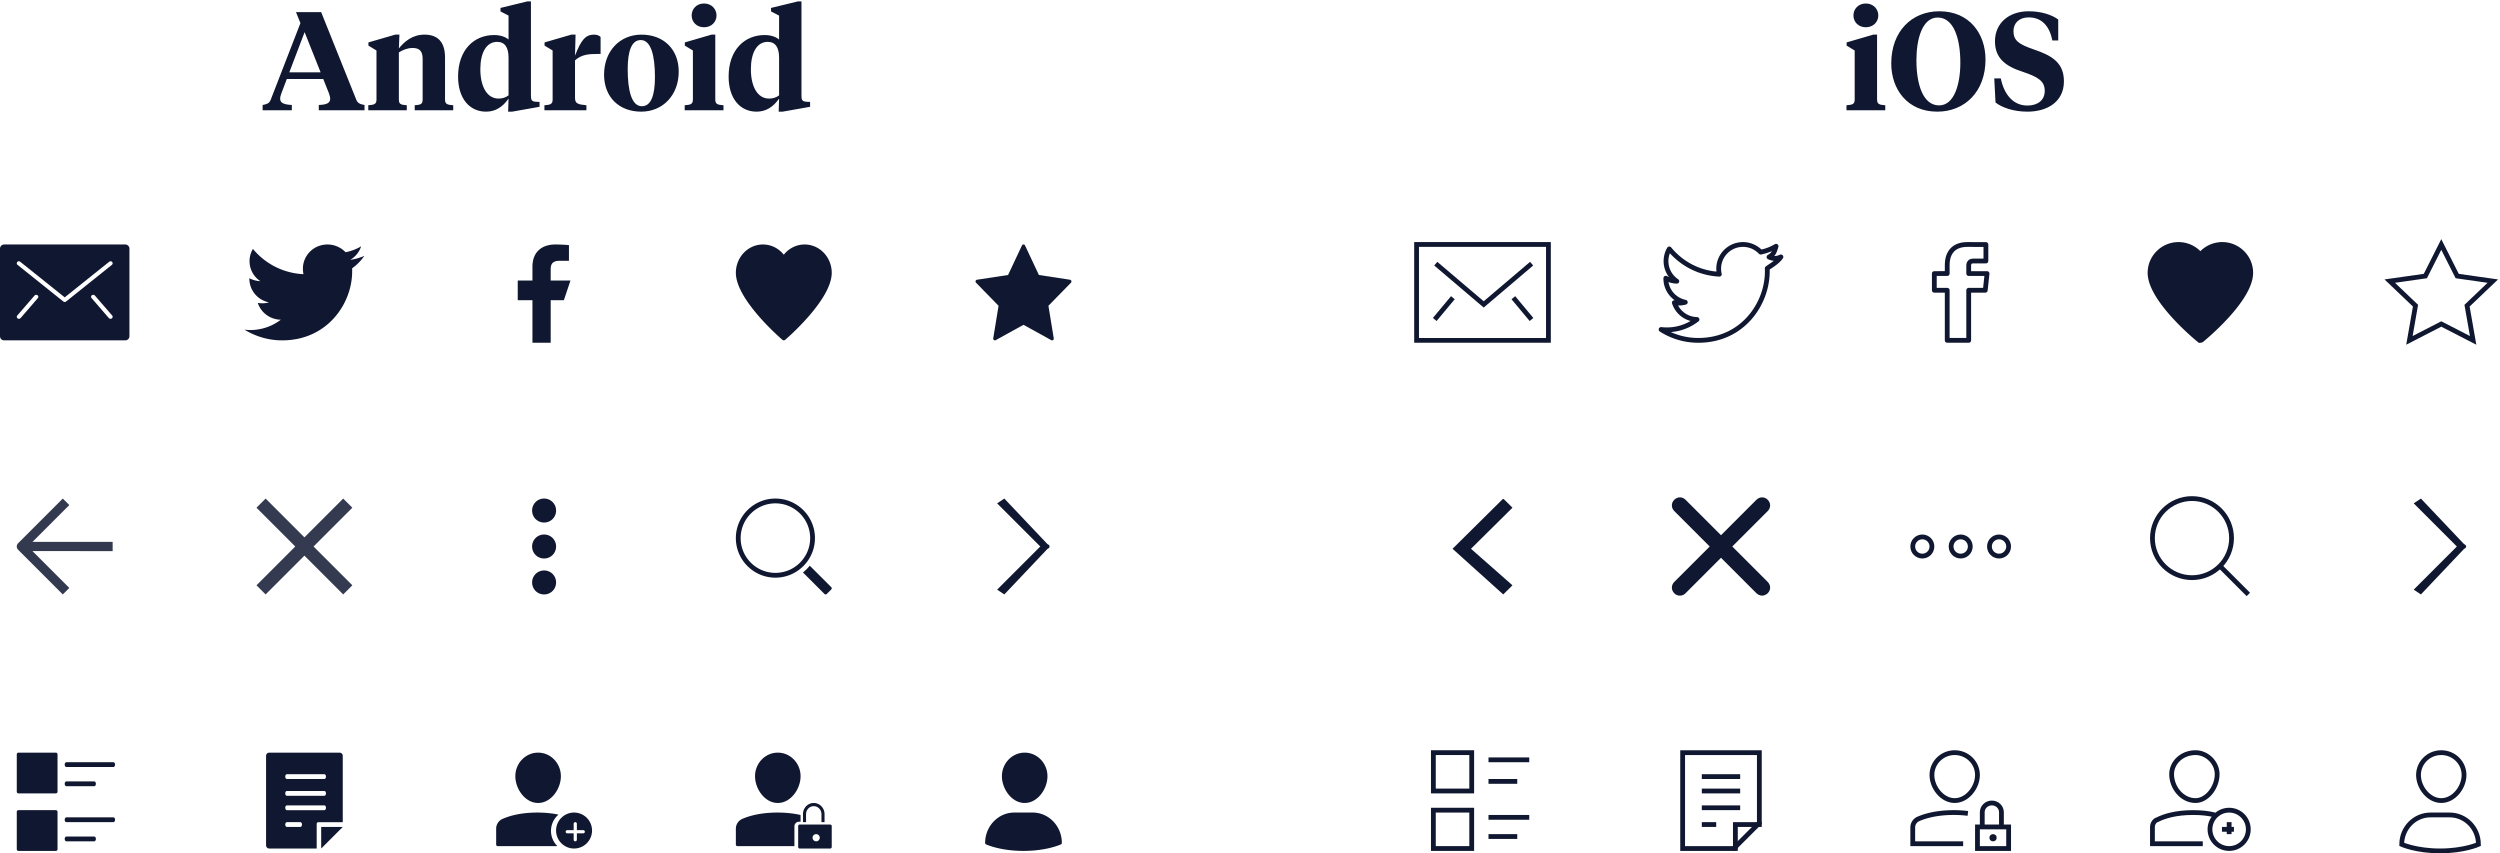 <svg width="1043" height="356" xmlns="http://www.w3.org/2000/svg">
  <g fill="none" fill-rule="evenodd">
    <g fill="#101730">
      <path d="M152 106.77c-1.875.768-3.828 1.384-5.86 1.615a10.2 10.2 0 0 0 4.532-5.616c-1.953 1.154-4.14 2-6.484 2.462-1.954-2-4.61-3.231-7.579-3.231-5.703 0-10.234 4.538-10.234 10.077 0 .77.078 1.538.234 2.308a29.054 29.054 0 0 1-21.093-10.539c-.86 1.462-1.407 3.23-1.407 5.077 0 3.539 1.797 6.615 4.532 8.385a11.03 11.03 0 0 1-4.61-1.231v.154c0 4.923 3.516 9 8.203 9.923-.859.23-1.796.384-2.734.384-.625 0-1.328-.076-1.953-.153 1.328 4 5.078 6.923 9.61 7a20.961 20.961 0 0 1-12.735 4.307c-.86 0-1.64-.077-2.422-.154 4.531 2.77 9.922 4.462 15.703 4.462 18.906 0 29.219-15.385 29.219-28.77v-1.307c1.953-1.385 3.672-3.154 5.078-5.154zM222.136 143v-17.767H216v-8.2h6.136v-5.726c0-6.238 3.973-9.307 9.571-9.307 2.682 0 4.986.198 5.658.287v6.519l-3.883.002c-3.044 0-3.732 1.438-3.732 3.548v4.677H238l-2.75 8.2h-5.5V143h-7.614z"/>
      <path d="M47 226.08H13.555l15.36-15.364L26.2 208 7.562 226.642a1.92 1.92 0 0 0 0 2.716L26.2 248l2.715-2.716-15.36-15.364H47v-3.84z" opacity=".85"/>
      <path d="M224.5 335c5.437 0 9.5-5.89 9.5-11.156 0-5.428-4.262-9.844-9.5-9.844s-9.5 4.416-9.5 9.844c0 5.266 4.063 11.156 9.5 11.156zM239.5 339a7.5 7.5 0 1 0 0 15 7.5 7.5 0 0 0 0-15zm3.833 8.667h-2.666v2.666a.667.667 0 0 1-1.334 0v-2.666h-2.666a.667.667 0 0 1 0-1.334h2.666v-2.666a.667.667 0 0 1 1.334 0v2.666h2.666a.667.667 0 0 1 0 1.334z"/>
      <path d="M229.876 346.636a8.89 8.89 0 0 1 3.124-6.772c-2.399-.507-5.333-.864-8.843-.864-7.065 0-11.798 1.444-14.525 2.656a4.447 4.447 0 0 0-2.632 4.068v6.64c0 .35.285.636.635.636h24.916a8.883 8.883 0 0 1-2.675-6.364zM227 208a4.97 4.97 0 0 0-5 5c0 2.786 2.214 5 5 5s5-2.214 5-5-2.214-5-5-5zM227 223a4.97 4.97 0 0 0-5 5c0 2.786 2.214 5 5 5s5-2.214 5-5-2.214-5-5-5zM227 238a4.97 4.97 0 0 0-5 5c0 2.786 2.214 5 5 5s5-2.214 5-5-2.214-5-5-5zM52.258 102H1.742A1.74 1.74 0 0 0 0 103.74v36.52c0 .962.78 1.74 1.742 1.74h50.516A1.74 1.74 0 0 0 54 140.26v-36.52c0-.962-.78-1.74-1.742-1.74zm-36.455 22.354l-7.2 8.333a.93.93 0 0 1-.704.313.94.94 0 0 1-.561-.183.793.793 0 0 1-.14-1.171l7.199-8.334a.951.951 0 0 1 1.265-.13c.388.288.451.812.14 1.172zm30.86 8.464a.94.94 0 0 1-.562.182.927.927 0 0 1-.704-.312l-7.2-8.334a.793.793 0 0 1 .14-1.171.95.95 0 0 1 1.266.13l7.2 8.333c.31.36.247.884-.14 1.172zm.018-22.31l-19.13 15.3A.877.877 0 0 1 27 126a.877.877 0 0 1-.551-.192l-19.13-15.3a.837.837 0 0 1-.124-1.196.884.884 0 0 1 1.223-.12L27 124.051l18.58-14.86a.883.883 0 0 1 1.223.12.835.835 0 0 1-.122 1.196zM7.708 331h15.584a.708.708 0 0 0 .708-.708v-15.584a.708.708 0 0 0-.708-.708H7.708a.708.708 0 0 0-.708.708v15.584c0 .391.317.708.708.708zM24 354.292v-15.584a.708.708 0 0 0-.708-.708H7.708a.708.708 0 0 0-.708.708v15.584c0 .391.317.708.708.708h15.584a.708.708 0 0 0 .708-.708zM47.3 320H27.7c-.386 0-.7-.447-.7-1 0-.553.314-1 .7-1h19.6c.386 0 .7.447.7 1 0 .553-.314 1-.7 1zM39.316 328H27.684c-.377 0-.684-.447-.684-1 0-.553.307-1 .684-1h11.632c.377 0 .684.447.684 1 0 .553-.307 1-.684 1zM47.3 343H27.7c-.386 0-.7-.447-.7-1 0-.553.314-1 .7-1h19.6c.386 0 .7.447.7 1 0 .553-.314 1-.7 1zM39.316 351H27.684c-.377 0-.684-.447-.684-1 0-.553.307-1 .684-1h11.632c.377 0 .684.447.684 1 0 .553-.307 1-.684 1z"/>
      <g>
        <path d="M336.286 339.667c0-1.838 1.442-3.334 3.214-3.334s3.214 1.496 3.214 3.334V343H344v-3.333c0-2.574-2.019-4.667-4.5-4.667s-4.5 2.093-4.5 4.667V343h1.286v-3.333zM324.5 335c5.437 0 9.5-5.89 9.5-11.156 0-5.428-4.262-9.844-9.5-9.844s-9.5 4.416-9.5 9.844c0 5.266 4.063 11.156 9.5 11.156zM346.364 344h-12.728a.631.631 0 0 0-.636.625v8.75c0 .345.285.625.636.625h12.728c.35 0 .636-.28.636-.625v-8.75a.631.631 0 0 0-.636-.625zm-5.864 7a1.5 1.5 0 1 1 0-3 1.5 1.5 0 0 1 0 3z"/>
        <path d="M331.429 344.727c0-1.052.865-1.909 1.928-1.909H334v-2.8c-2.549-.587-5.742-1.018-9.643-1.018-7.147 0-11.936 1.444-14.694 2.656a4.445 4.445 0 0 0-2.663 4.068v6.64a.64.64 0 0 0 .643.636h23.786v-8.273z"/>
      </g>
      <g opacity=".85">
        <path d="M143.185 208L127 224.185 110.815 208 107 211.815 123.185 228 107 244.185l3.815 3.815L127 231.815 143.185 248l3.815-3.815L130.815 228 147 211.815z"/>
      </g>
      <g>
        <path d="M340 224.5c0-9.098-7.402-16.5-16.5-16.5-9.098 0-16.5 7.402-16.5 16.5 0 9.098 7.402 16.5 16.5 16.5 9.098 0 16.5-7.402 16.5-16.5zM323.5 239c-7.995 0-14.5-6.505-14.5-14.5s6.505-14.5 14.5-14.5 14.5 6.505 14.5 14.5-6.505 14.5-14.5 14.5zM346.804 244.973L337.831 236a18.143 18.143 0 0 1-2.831 2.831l8.973 8.973a.667.667 0 0 0 .944 0l1.887-1.887a.667.667 0 0 0 0-.944z"/>
      </g>
      <g>
        <path d="M335.696 102c-3.388 0-6.558 1.576-8.696 4.27-2.138-2.694-5.308-4.27-8.696-4.27-6.233 0-11.304 5.302-11.304 11.818 0 11.211 18.655 27.297 19.45 27.977a.842.842 0 0 0 1.1 0c.795-.68 19.45-16.766 19.45-27.977 0-6.516-5.071-11.818-11.304-11.818z"/>
      </g>
      <path d="M419 248l-3-2 18-18-18-18 3-2 18 19c1.173.445 1.173 1.555 0 2l-18 19z"/>
      <g>
        <path d="M132.12 343.677c0-.356.287-.645.64-.645H143V315.29c0-.713-.573-1.29-1.28-1.29h-29.44c-.707 0-1.28.577-1.28 1.29v37.42c0 .713.573 1.29 1.28 1.29h19.84v-10.323zM119.654 323h15.692c.361 0 .654.448.654 1s-.293 1-.654 1h-15.692c-.361 0-.654-.448-.654-1s.293-1 .654-1zm0 7h15.692c.361 0 .654.448.654 1s-.293 1-.654 1h-15.692c-.361 0-.654-.448-.654-1s.293-1 .654-1zm0 6h15.692c.361 0 .654.448.654 1s-.293 1-.654 1h-15.692c-.361 0-.654-.448-.654-1s.293-1 .654-1zm5.646 9h-5.6c-.386 0-.7-.448-.7-1s.314-1 .7-1h5.6c.386 0 .7.448.7 1s-.314 1-.7 1z"/>
        <path d="M143 345h-9v9z"/>
      </g>
      <g>
        <path d="M446.966 117.204a.711.711 0 0 0-.567-.502l-12.97-1.979-5.8-12.345c-.236-.504-1.022-.504-1.258 0l-5.8 12.345-12.97 1.98a.713.713 0 0 0-.567.5.763.763 0 0 0 .178.756l9.385 9.61-2.216 13.569a.755.755 0 0 0 .28.72.673.673 0 0 0 .739.057l11.6-6.406 11.6 6.406a.674.674 0 0 0 .74-.056.756.756 0 0 0 .28-.72l-2.216-13.57 9.385-9.609c.19-.197.26-.49.177-.756z"/>
      </g>
      <g>
        <path d="M430.84 339h-7.68c-6.705 0-12.16 5.682-12.16 12.667 0 .263.15.502.38.609.24.111 5.995 2.724 15.62 2.724s15.38-2.613 15.62-2.724a.67.67 0 0 0 .38-.61c0-6.984-5.455-12.666-12.16-12.666zM427.5 335c5.437 0 9.5-5.89 9.5-11.156 0-5.428-4.262-9.844-9.5-9.844s-9.5 4.416-9.5 9.844c0 5.266 4.063 11.156 9.5 11.156z"/>
      </g>
    </g>
    <path d="M1010 248l-3-2 18-18-18-18 3-2 18 19c1.173.445 1.173 1.555 0 2l-18 19z" fill="#101730"/>
    <path d="M737.143 208.857c-1.143-1.143-2.857-1.143-4 0L718 224l-15.143-15.143c-1.143-1.143-2.857-1.143-4 0-1.143 1.143-1.143 2.857 0 4L714 228l-15.143 15.143c-1.143 1.143-1.143 2.857 0 4 .572.571 1.143.857 2 .857s1.429-.286 2-.857L718 232l15.143 15.143c.571.571 1.428.857 2 .857.571 0 1.428-.286 2-.857 1.143-1.143 1.143-2.857 0-4L722 228l15.143-15.143c1.143-1.143 1.143-2.857 0-4z" fill="#101730" stroke="#101730"/>
    <g transform="translate(898 208)" stroke="#101730" stroke-width="2">
      <path d="M40 40L28 28"/>
      <circle cx="16.5" cy="16.5" r="16.5"/>
    </g>
    <g transform="translate(798 314)">
      <path d="M23 25.356A47.412 47.412 0 0 0 17.086 25c-7.32 0-12.153 1.515-14.755 2.657A3.883 3.883 0 0 0 0 31.219V38h21.029" stroke="#101730" stroke-width="2"/>
      <circle fill="#101730" cx="33.5" cy="35.5" r="1.5"/>
      <path d="M8 9.333C8 4.18 12.253 0 17.5 0S27 4.179 27 9.333C27 14.488 22.747 20 17.5 20S8 14.488 8 9.333zM27 31h13v9H27zM29 30v-5.143C29 22.727 30.79 21 33 21s4 1.727 4 3.857V30" stroke="#101730" stroke-width="2"/>
    </g>
    <g transform="translate(898 314)" stroke="#101730" stroke-width="2">
      <path d="M26 26c-2.415-.637-5.395-1-9-1-7.267 0-12.084 1.515-15 3-1.097.281-2 1.677-2 3v7h21M8 9c0-4.821 4.253-9 10-9 4.747 0 9 4.179 9 9 0 5.488-4.253 11-9 11-5.747 0-10-5.512-10-11zM32 29v5M29 32h5"/>
      <circle cx="32" cy="32" r="8"/>
    </g>
    <path d="M829 114.132h-7.654v-3.319c0-1.56 1.065-1.924 1.815-1.924h5.358v-6.866l-7.763-.023c-7.04 0-8.376 5.12-8.376 8.395v3.737H807v6.967h5.38V142h8.966v-20.901h6.906l.748-6.967z" stroke="#101730" stroke-linejoin="round" stroke-width="2"/>
    <g stroke="#101730" stroke-width="2">
      <path d="M599 110l20 17 20-17"/>
      <path d="M591 102h55v40h-55zM598.569 133.284l7.569-9.082M638.936 133.284l-7.569-9.082"/>
    </g>
    <path d="M743 107.187c-1.813.806-3.342.833-4.963.035 2.091-1.249 2.187-2.124 2.942-4.486a20.366 20.366 0 0 1-6.429 2.455 10.121 10.121 0 0 0-7.387-3.191c-5.592 0-10.123 4.524-10.123 10.098 0 .793.089 1.564.26 2.302-8.414-.42-15.872-4.442-20.865-10.553a10.087 10.087 0 0 0 3.132 13.484 10.122 10.122 0 0 1-4.584-1.262c-.003.042-.003.082-.003.127 0 4.893 3.491 8.973 8.123 9.902a10.185 10.185 0 0 1-4.574.173 10.136 10.136 0 0 0 9.457 7.013c-4.33 3.387-9.702 4.798-14.986 4.18A28.708 28.708 0 0 0 708.519 142c18.62 0 28.798-15.387 28.798-28.731 0-.44-.007-.871-.027-1.307 1.976-1.422 4.353-2.749 5.71-4.775z" stroke="#101730" stroke-linejoin="round" stroke-width="2"/>
    <g transform="translate(798 224)" stroke="#101730" stroke-width="2">
      <circle cx="4" cy="4" r="4"/>
      <circle cx="20" cy="4" r="4"/>
      <circle cx="36" cy="4" r="4"/>
    </g>
    <path d="M627.154 208.704l-20.426 20.231 20.41 18.377 3.13-3.1-17.308-15.238 17.33-17.164-3.136-3.106z" stroke="#101730" fill="#101730"/>
    <path d="M927.13 102a11.864 11.864 0 0 0-9.13 4.27 11.864 11.864 0 0 0-9.13-4.27c-6.545 0-11.87 5.302-11.87 11.818 0 11.211 19.588 27.297 20.422 27.977a.91.91 0 0 0 1.156 0c.834-.68 20.422-16.766 20.422-27.977 0-6.516-5.325-11.818-11.87-11.818z" fill="#101730" stroke="#101730" stroke-width="2"/>
    <g stroke="#101730" stroke-width="2">
      <path d="M598 314h16v16h-16zM621 317h17M621 326h12M598 338h16v16h-16zM621 341h17M621 349h12"/>
    </g>
    <g stroke="#101730" stroke-width="2">
      <path d="M724 355v-11h11"/>
      <path d="M723.333 354H702v-40h32v29.333zM710 324h16M710 330h16M710 337h16M710 344h6"/>
    </g>
    <path d="M1018.5 102l6.644 13.167L1040 117.28l-10.75 10.249 2.538 14.472-13.288-6.833-13.288 6.833 2.538-14.472-10.75-10.25 14.856-2.11z" stroke="#101730" stroke-width="2"/>
    <g stroke="#101730" stroke-width="2">
      <path d="M1022 340h-8c-6.627 0-12 5.495-12 12.273 0 0 6 2.727 16 2.727s16-2.727 16-2.727c0-6.778-5.373-12.273-12-12.273zM1009 323.333c0-5.154 4.253-9.333 9.5-9.333s9.5 4.179 9.5 9.333c0 5.155-4.253 10.667-9.5 10.667s-9.5-5.512-9.5-10.667z"/>
    </g>
    <path d="M137.232 38.924l-2.378-5.974h-15.196l-2.262 5.974c-.29.812-.522 1.566-.522 2.204 0 1.856 1.566 2.494 4.872 2.668V46h-12.18v-2.204c1.566-.29 2.784-.58 3.364-2.146l12.412-32.016-1.856-4.582h10.498l14.674 36.598c.58 1.508 1.798 1.856 3.422 2.146V46h-19.082v-2.204c3.19-.116 4.756-.754 4.756-2.61 0-.638-.232-1.392-.522-2.262zm-10.15-25.52l-6.38 16.762h13.05l-6.67-16.762zm49.242 28.13V24.598c0-3.016-1.102-4.582-4.176-4.582-2.146 0-4.118.812-5.742 1.856v19.662c0 1.914.812 2.204 3.306 2.378V46h-16.066v-2.088c2.494-.174 3.422-.464 3.422-2.378V21.06l-3.364-2.03v-1.334l11.194-3.248h1.74l-.232 5.742c2.32-2.842 5.626-5.742 10.73-5.742 5.51 0 8.526 3.132 8.526 9.454v17.632c0 1.914.928 2.204 3.422 2.378V46h-16.066v-2.088c2.494-.174 3.306-.464 3.306-2.378zm31.088-24.07c-4.524 0-7.018 4.582-7.018 11.426 0 7.134 2.726 12.238 7.598 12.238 1.624 0 3.016-.464 4.176-1.334V24.076c0-4.234-1.508-6.612-4.756-6.612zm4.756-10.962l-3.364-1.74v-1.45L219.998.586h1.508V39.62c0 1.972.116 2.726 2.204 2.842l1.392.058v2.03l-11.426 2.03h-1.682l.174-5.452c-2.378 3.422-5.394 5.452-9.396 5.452-6.902 0-11.658-5.51-11.658-14.616 0-11.136 6.612-17.342 15.022-17.342 2.552 0 4.64.696 6.032 1.856V6.502zm27.724 18.676v15.66c0 2.436 1.276 2.726 4.756 3.074V46h-17.516v-2.088c2.494-.174 3.422-.464 3.422-2.378V21.06l-3.364-2.03v-1.334l11.194-3.248h1.74l-.232 8.758c2.552-6.554 4.408-8.758 7.946-8.758 1.276 0 2.204.406 2.726.986v7.076h-1.218c-3.654 0-6.67.174-9.454 2.668zm27.898 19.14c3.886 0 5.452-4.698 5.452-12.18 0-9.048-1.682-15.428-5.916-15.428-3.886 0-5.452 4.698-5.452 12.18 0 9.048 1.682 15.428 5.916 15.428zm-.29 2.262c-9.222 0-15.486-6.09-15.486-15.428 0-9.802 6.554-16.704 15.602-16.704 9.222 0 15.544 6.09 15.544 15.428 0 9.802-6.612 16.704-15.66 16.704zm30.914-32.132v27.086c0 1.914.928 2.204 3.422 2.378V46h-16.182v-2.088c2.494-.174 3.422-.464 3.422-2.378V21.06l-3.364-2.03v-1.334l11.136-3.248h1.566zm-4.698-3.074c-3.132 0-5.162-2.262-5.162-4.93 0-2.668 2.03-4.988 5.162-4.988s5.22 2.32 5.22 4.988c0 2.668-2.088 4.93-5.22 4.93zm26.564 6.09c-4.524 0-7.018 4.582-7.018 11.426 0 7.134 2.726 12.238 7.598 12.238 1.624 0 3.016-.464 4.176-1.334V24.076c0-4.234-1.508-6.612-4.756-6.612zm4.756-10.962l-3.364-1.74v-1.45L332.866.586h1.508V39.62c0 1.972.116 2.726 2.204 2.842l1.392.058v2.03l-11.426 2.03h-1.682l.174-5.452c-2.378 3.422-5.394 5.452-9.396 5.452-6.902 0-11.658-5.51-11.658-14.616 0-11.136 6.612-17.342 15.022-17.342 2.552 0 4.64.696 6.032 1.856V6.502zM783.114 14.448v27.086c0 1.914.928 2.204 3.422 2.378V46h-16.182v-2.088c2.494-.174 3.422-.464 3.422-2.378V21.06l-3.364-2.03v-1.334l11.136-3.248h1.566zm-4.698-3.074c-3.132 0-5.162-2.262-5.162-4.93 0-2.668 2.03-4.988 5.162-4.988s5.22 2.32 5.22 4.988c0 2.668-2.088 4.93-5.22 4.93zm30.566 32.596c6.322 0 8.874-8.816 8.874-17.806 0-10.034-2.726-18.85-9.454-18.85-6.38 0-8.874 8.816-8.874 17.806 0 10.034 2.726 18.85 9.454 18.85zm-.754 2.61c-12.528 0-19.198-9.396-19.198-20.126 0-13.34 8.526-21.75 20.068-21.75 12.586 0 19.256 9.396 19.256 20.126 0 13.34-8.584 21.75-20.126 21.75zm37.584 0c-5.684 0-10.614-1.682-13.282-3.828l-.522-10.034h2.726c1.392 6.728 5.162 11.31 11.078 11.31 4.408 0 7.25-2.262 7.25-6.09 0-4.002-2.494-5.742-9.222-8.004-7.25-2.32-11.542-5.742-11.542-12.702 0-7.54 5.742-12.528 14.036-12.528 5.104 0 9.454 1.334 12.354 3.422v8.758h-2.436c-1.218-6.032-4.408-9.628-9.918-9.628-3.828 0-6.322 2.262-6.322 5.742 0 3.944 2.32 5.51 8.41 7.598 7.772 2.61 12.644 5.626 12.644 13.34 0 8.526-6.902 12.644-15.254 12.644z" fill="#101730" fill-rule="nonzero"/>
  </g>
</svg>
